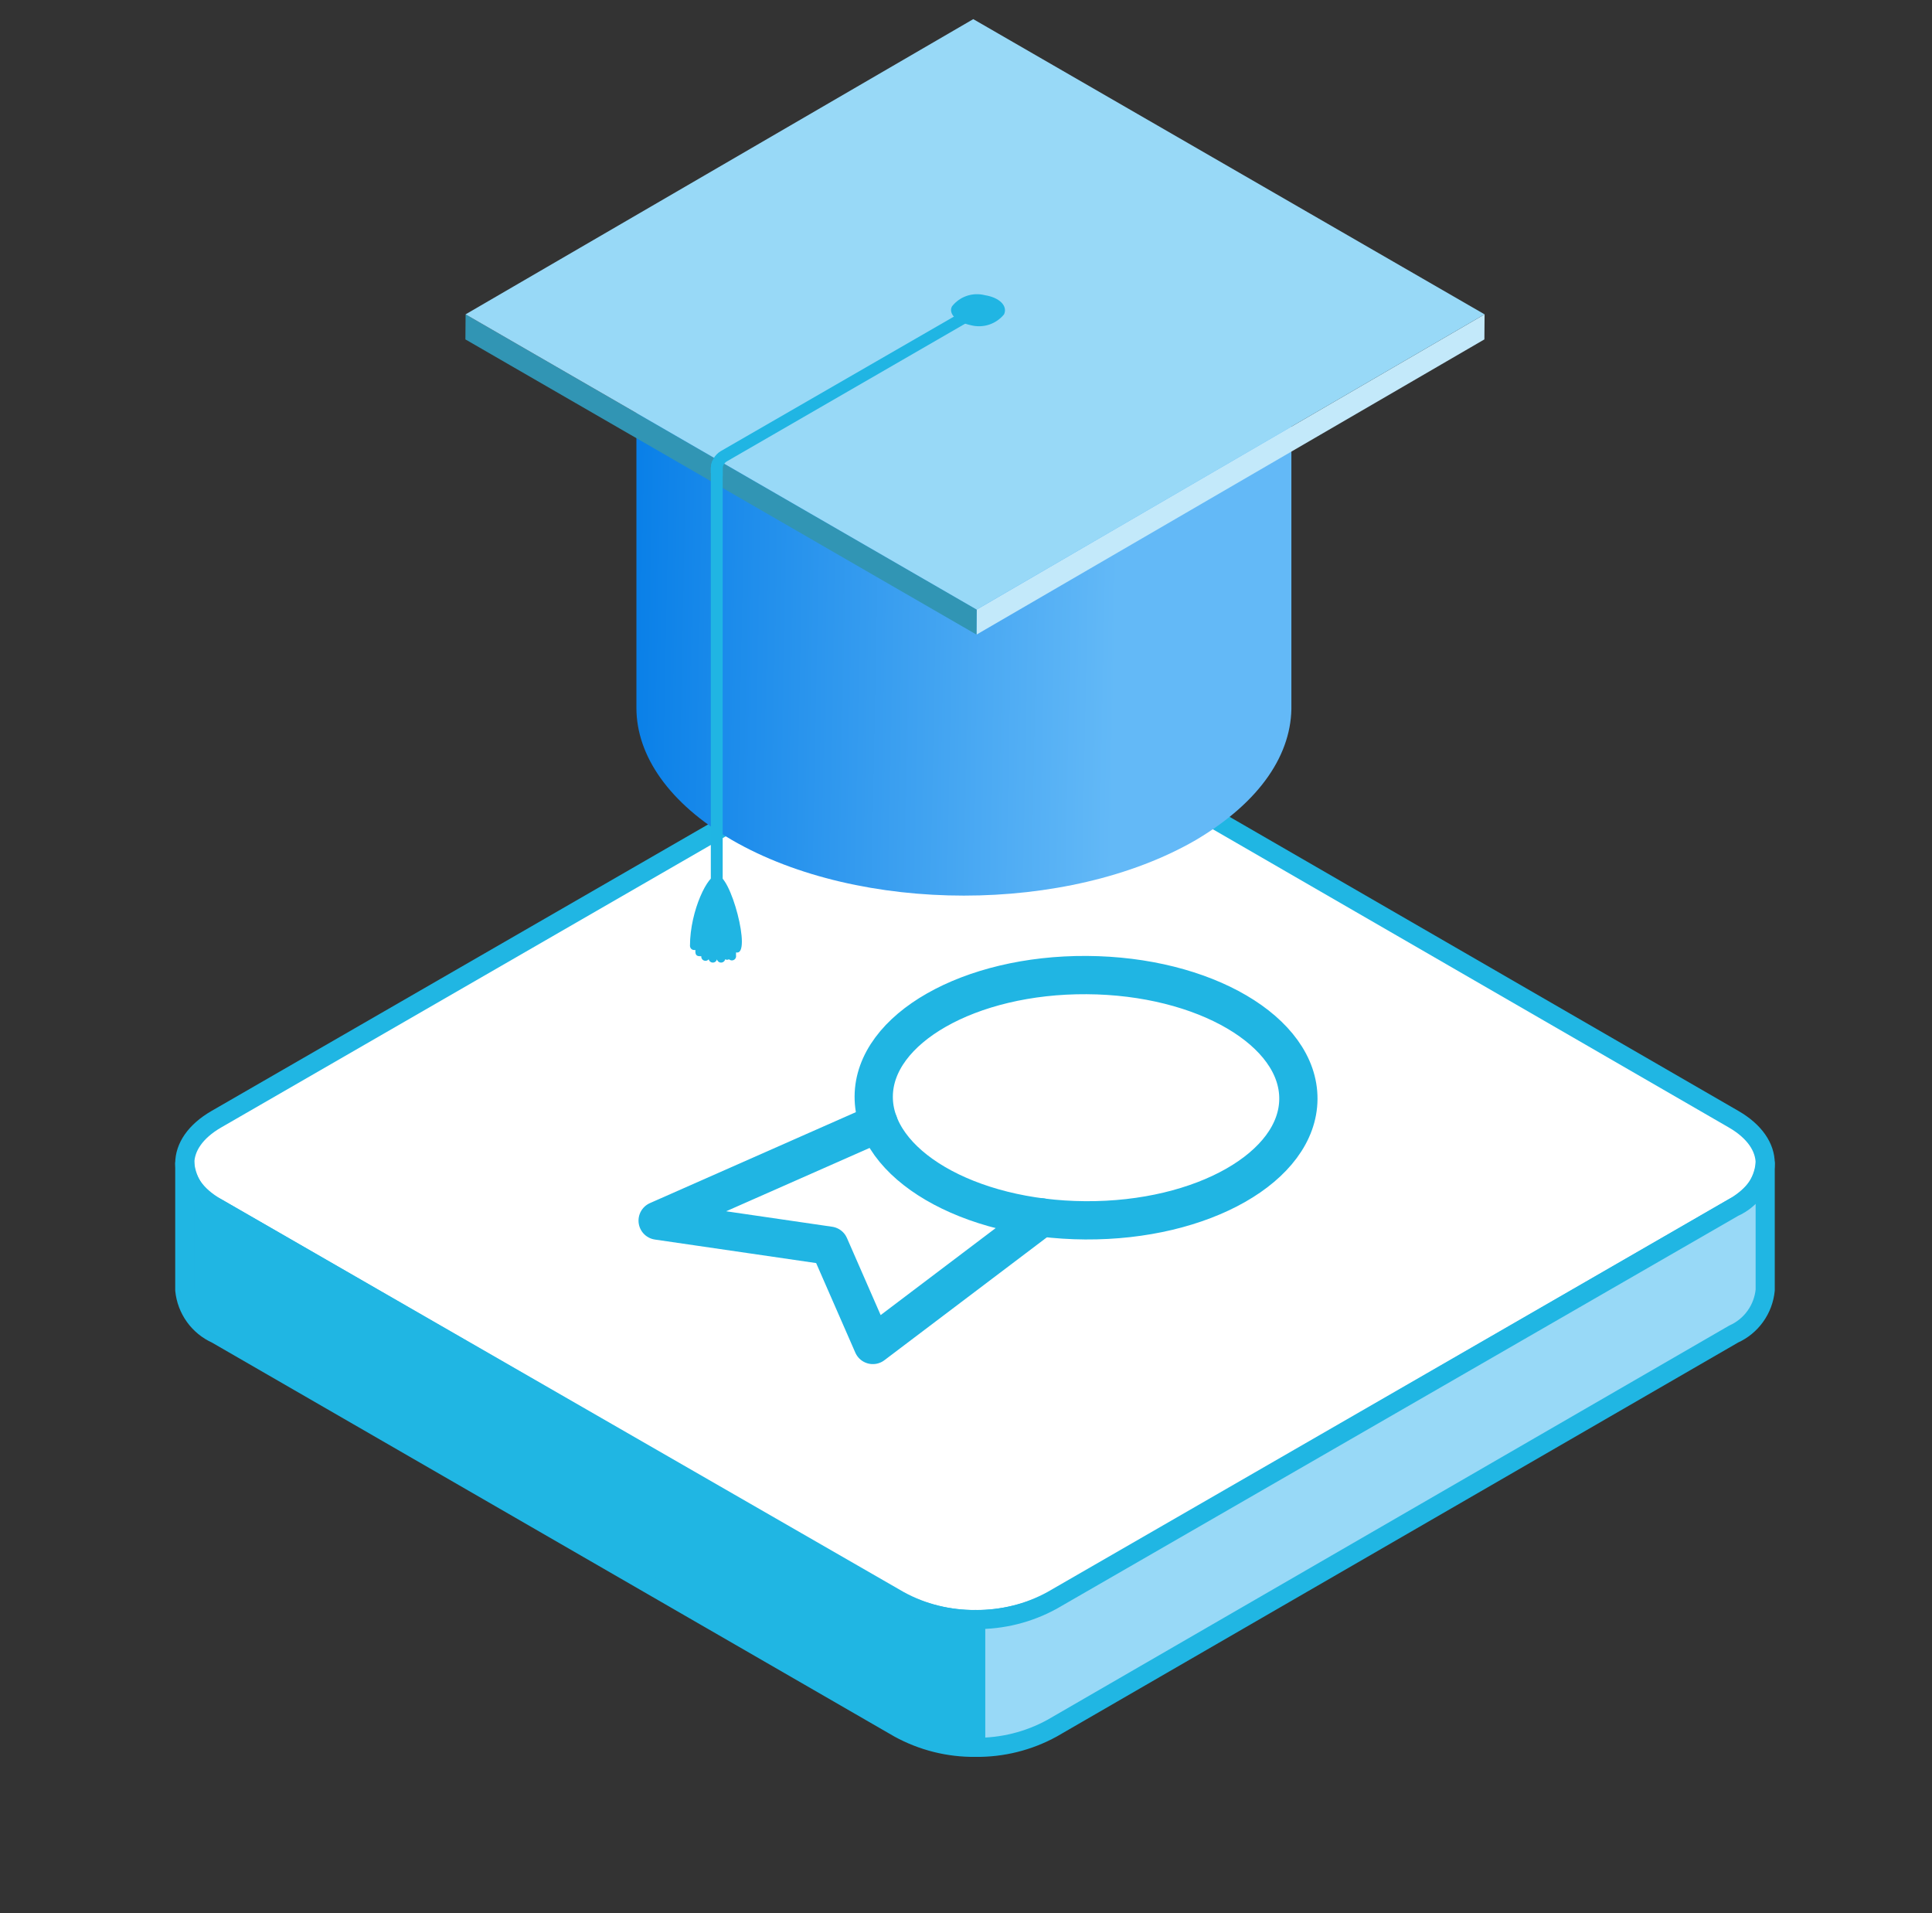 <svg xmlns="http://www.w3.org/2000/svg" fill="none" viewBox="0 0 101 100" height="100" width="101">
<rect x="0" y="0" width="101" height="100" fill="#333333" stroke="none"/>
<path stroke-linejoin="round" stroke-linecap="round" stroke="#20B6E3" fill="white" d="M90.63 58.5L55 37.91C53.761 37.28 52.39 36.952 51 36.952C49.61 36.952 48.239 37.28 47 37.91L11.31 58.5C9.11 59.77 9.11 61.84 11.31 63.11L47 83.7C48.239 84.33 49.61 84.658 51 84.658C52.39 84.658 53.761 84.33 55 83.7L90.63 63.11C92.83 61.84 92.83 59.77 90.63 58.5Z"></path>
<path stroke-linejoin="round" stroke-linecap="round" stroke="#20B6E3" fill="#98D9F7" d="M92.28 67.43C92.232 67.925 92.054 68.398 91.764 68.802C91.475 69.206 91.083 69.526 90.63 69.73L55 90.33C53.775 91.002 52.397 91.347 51 91.33V84.65C52.397 84.666 53.775 84.322 55 83.65L90.63 63.11C91.084 62.907 91.476 62.587 91.766 62.183C92.056 61.779 92.233 61.305 92.28 60.81V67.43Z"></path>
<path stroke-linejoin="round" stroke-linecap="round" stroke="#20B6E3" fill="#20B6E3" d="M9.66 67.43C9.708 67.925 9.886 68.398 10.176 68.802C10.465 69.206 10.857 69.526 11.31 69.73L47 90.33C48.225 91.002 49.603 91.347 51 91.33V84.65C49.603 84.668 48.225 84.323 47 83.65L11.31 63.11C10.855 62.909 10.462 62.589 10.172 62.185C9.882 61.78 9.705 61.306 9.66 60.81V67.43Z"></path>
<path stroke-linejoin="round" stroke-linecap="round" stroke-width="2" stroke="#20B5E3" d="M67.876 57.443C67.898 53.903 62.946 51.003 56.815 50.966C50.685 50.928 45.698 53.768 45.676 57.308C45.655 60.848 50.607 63.748 56.737 63.785C62.867 63.823 67.854 60.983 67.876 57.443Z"></path>
<path stroke-linejoin="round" stroke-linecap="round" stroke-width="2" stroke="#20B5E3" d="M45.93 58.7L34.38 63.8L43.36 65.11L45.63 70.3L54.45 63.63"></path>
<path fill="url(#paint0_linear_133_2861)" d="M62.51 21.1C55.82 25 45 25 38.27 21.1C34.96 19.19 33.27 16.7 33.27 14.2V37C33.27 39.51 34.99 42 38.27 43.91C44.96 47.78 55.82 47.78 62.51 43.91C65.9 41.91 67.57 39.38 67.51 36.82V14C67.57 16.58 65.9 19.15 62.51 21.1Z"></path>
<path fill="#C3E9FA" d="M77.61 16.43L77.6 17.74L51.05 33.17L51.06 31.86L77.61 16.43Z"></path>
<path fill="#3195B4" d="M51.06 31.86L51.05 33.17L24.33 17.74L24.34 16.43L51.06 31.86Z"></path>
<path fill="#98D9F7" d="M77.61 16.43L51.06 31.86L24.34 16.43L50.88 1L77.61 16.43Z"></path>
<path fill="#20B5E3" d="M51.1 16.19C51.057 16.122 50.989 16.073 50.912 16.053C50.834 16.032 50.751 16.042 50.68 16.08L37.68 23.58C37.523 23.674 37.392 23.808 37.301 23.967C37.21 24.126 37.161 24.306 37.16 24.49V24.72C37.37 24.77 37.57 24.82 37.78 24.89V24.49C37.781 24.416 37.801 24.343 37.837 24.278C37.874 24.213 37.927 24.159 37.99 24.12L50.99 16.61C51.026 16.59 51.057 16.564 51.082 16.532C51.107 16.5 51.125 16.463 51.135 16.424C51.145 16.384 51.148 16.343 51.142 16.303C51.136 16.263 51.121 16.225 51.1 16.19Z"></path>
<path fill="#20B5E3" d="M37.47 45.77C37.05 45.64 36.07 47.57 36.07 49.44C36.071 49.474 36.079 49.507 36.094 49.537C36.109 49.568 36.131 49.594 36.158 49.614C36.185 49.635 36.217 49.648 36.25 49.654C36.283 49.661 36.318 49.659 36.35 49.65C36.35 49.82 36.35 49.98 36.58 49.98H36.66C36.656 50.027 36.666 50.074 36.691 50.115C36.715 50.156 36.752 50.187 36.796 50.205C36.84 50.223 36.888 50.226 36.934 50.215C36.98 50.203 37.02 50.177 37.05 50.14C37.061 50.189 37.088 50.233 37.127 50.264C37.166 50.296 37.215 50.313 37.265 50.313C37.316 50.313 37.364 50.296 37.403 50.264C37.443 50.233 37.47 50.189 37.48 50.14C37.491 50.189 37.518 50.233 37.557 50.264C37.596 50.296 37.645 50.313 37.695 50.313C37.746 50.313 37.794 50.296 37.833 50.264C37.873 50.233 37.9 50.189 37.91 50.14C37.941 50.157 37.975 50.167 38.01 50.167C38.045 50.167 38.08 50.157 38.11 50.14C38.14 50.168 38.178 50.188 38.218 50.196C38.259 50.204 38.3 50.2 38.339 50.186C38.378 50.171 38.411 50.146 38.436 50.113C38.461 50.08 38.477 50.041 38.48 50C38.475 49.927 38.475 49.853 38.48 49.78C39.34 50 38.17 45.58 37.47 45.77Z"></path>
<path fill="#20B5E3" d="M37.24 24.1C37.19 24.224 37.163 24.356 37.16 24.49V46C37.16 46.26 37.78 46.24 37.78 46V24.49C37.775 24.464 37.775 24.436 37.78 24.41C37.581 24.346 37.397 24.24 37.24 24.1Z"></path>
<path fill="#20B5E3" d="M50.76 17C51.073 17.08 51.402 17.069 51.709 16.968C52.015 16.867 52.286 16.68 52.49 16.43C52.69 15.99 52.25 15.55 51.49 15.43C51.178 15.349 50.849 15.361 50.544 15.464C50.238 15.567 49.97 15.757 49.77 16.01C49.56 16.39 50 16.84 50.76 17Z"></path>
<defs>
<linearGradient gradientUnits="userSpaceOnUse" y2="32.948" x2="58.368" y1="32.453" x1="33.28" id="paint0_linear_133_2861">
<stop stop-color="#0A80E8"></stop>
<stop stop-color="#63B9F7" offset="1"></stop>
</linearGradient>
</defs>
</svg>
